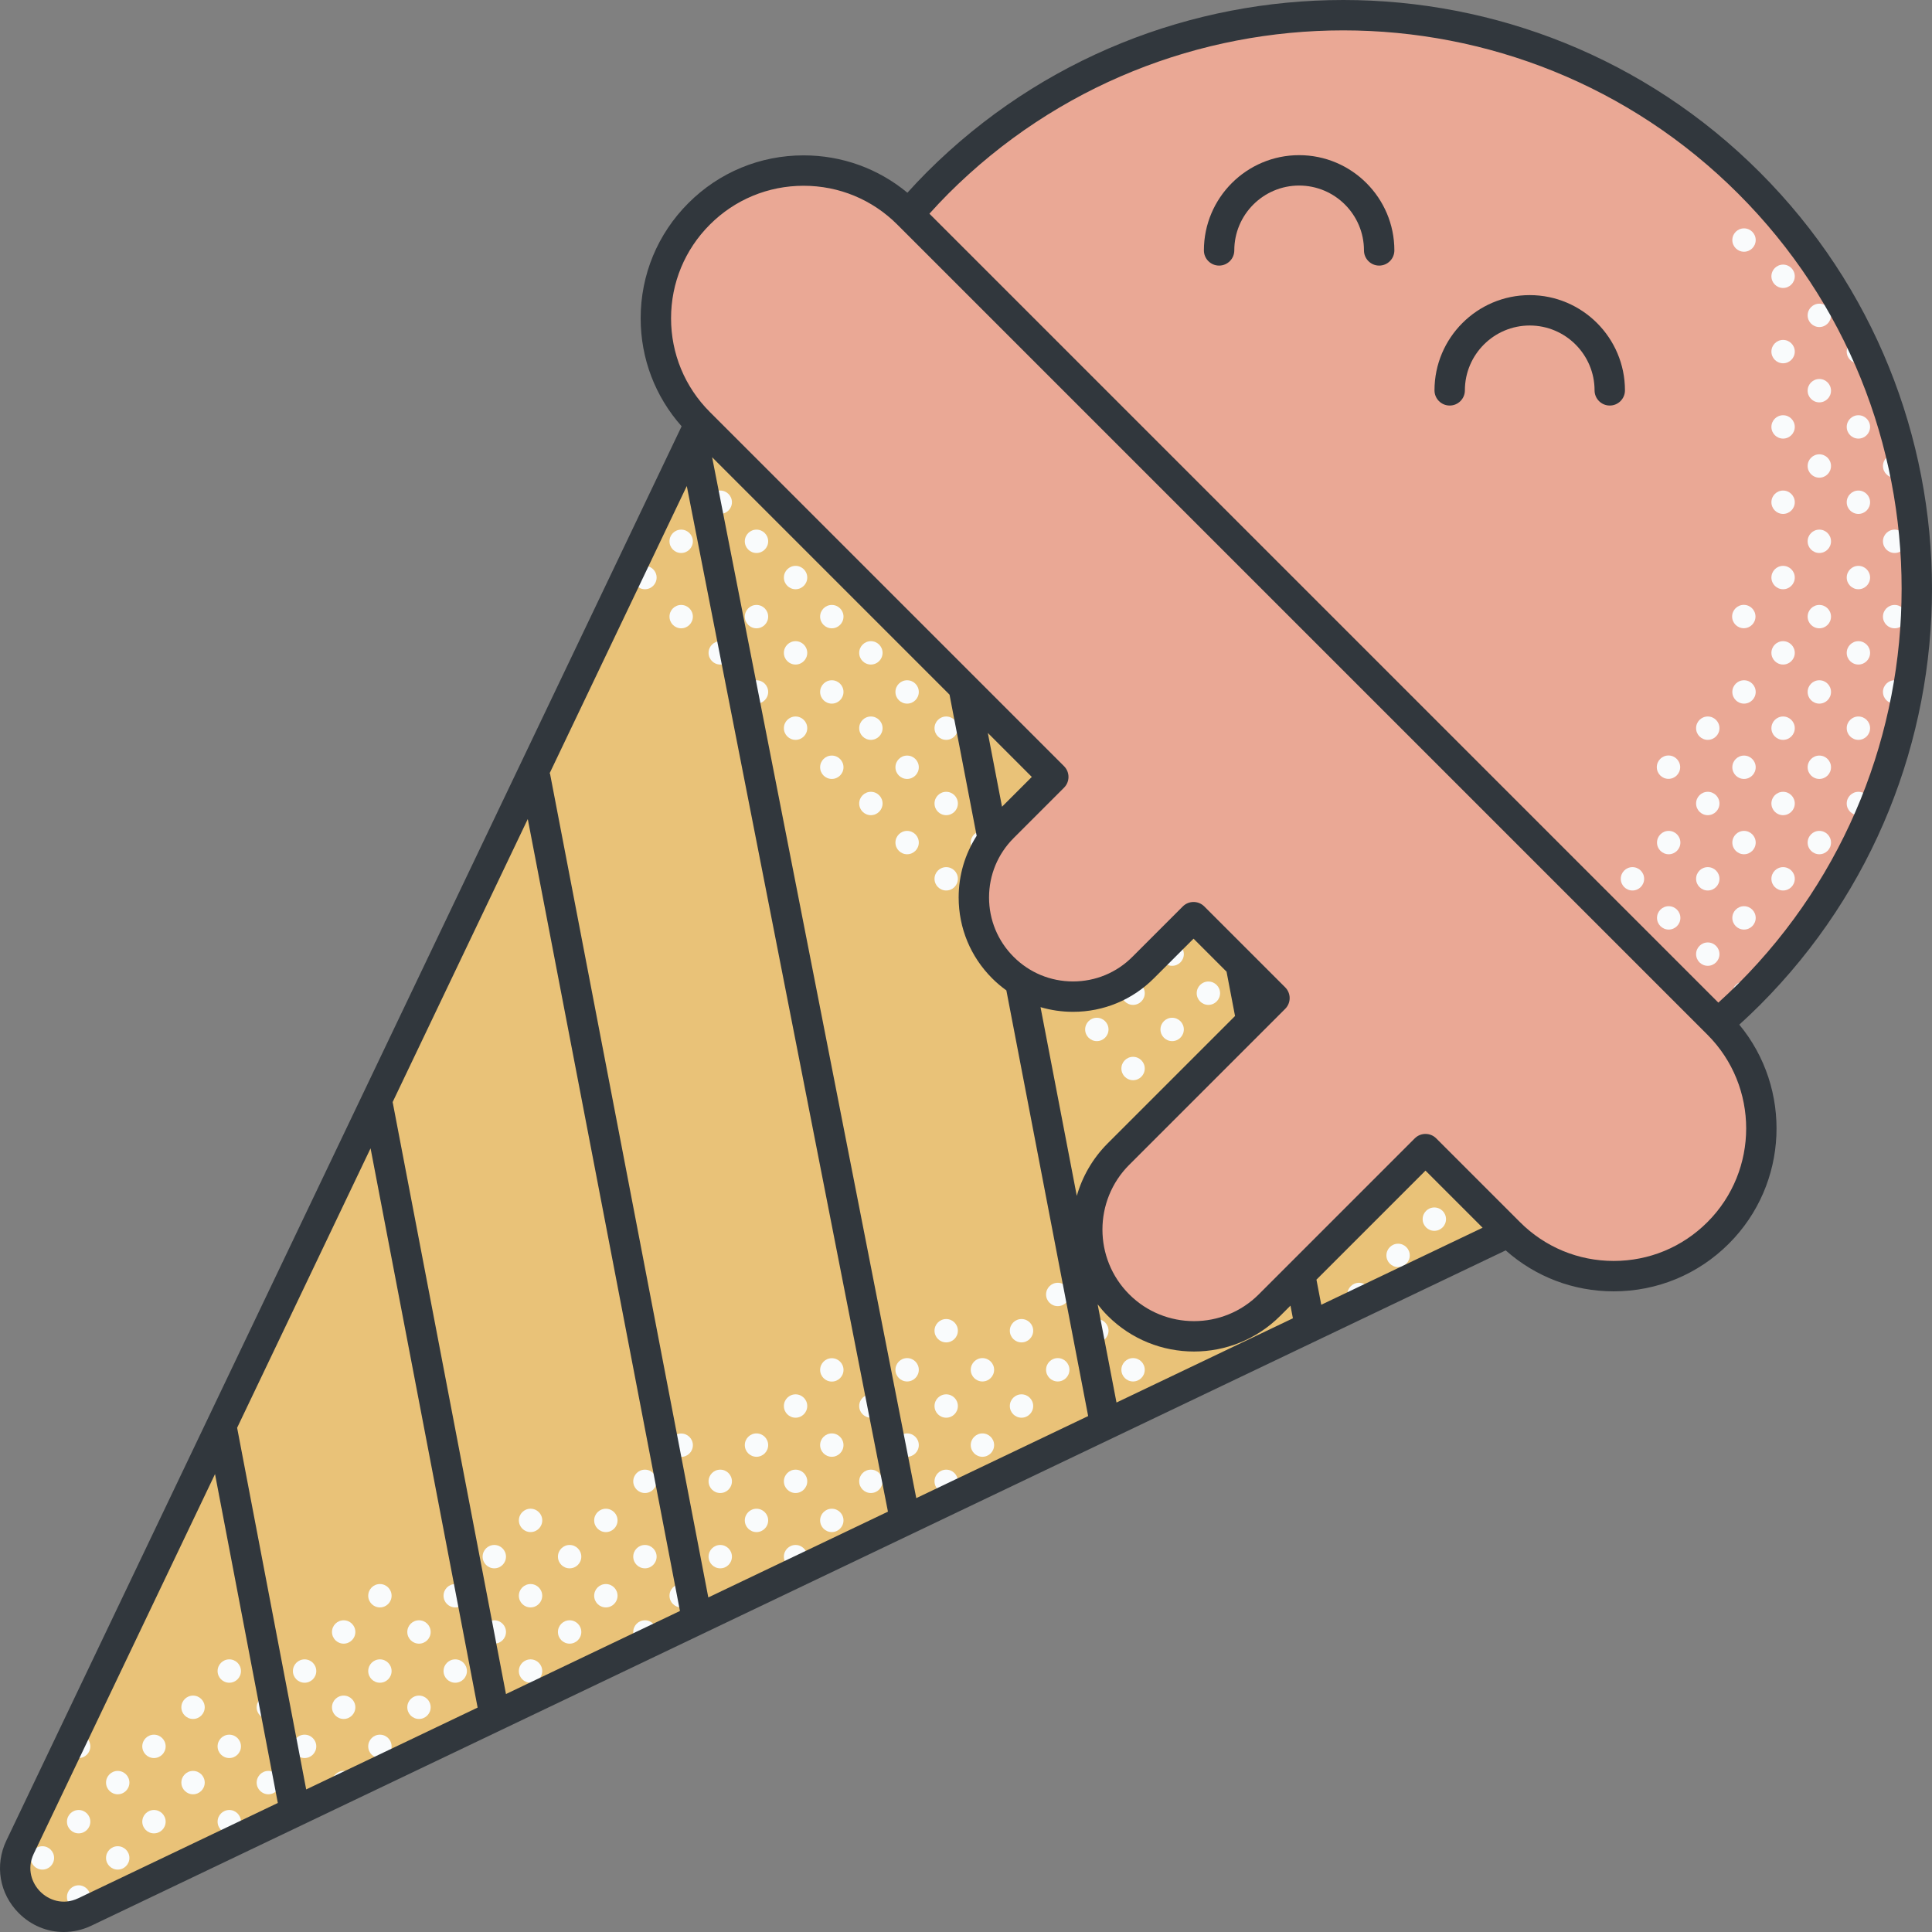 <svg id="Capa_1" enable-background="new 0 0 510.694 510.694" height="512" viewBox="0 0 510.694 510.694" width="512" xmlns="http://www.w3.org/2000/svg"><rect x="0" y="0" width="510.694" height="510.694" fill="#808080" stroke="none"/><g><path d="m22.445 505.387 407.291-194.47c3.823-1.825 4.691-6.884 1.695-9.879l-221.774-221.776c-2.996-2.996-8.054-2.128-9.879 1.696l-194.47 407.291c-5.221 10.935 6.202 22.358 17.137 17.138z" fill="#e9c278"/><g fill="#f9fbfc"><path d="m379.143 319.175c-1.706 0-3.088 1.383-3.088 3.088s1.383 3.088 3.088 3.088c1.706 0 3.088-1.383 3.088-3.088s-1.382-3.088-3.088-3.088z"/><path d="m369.564 328.755c-1.705 0-3.088 1.383-3.088 3.088 0 1.706 1.383 3.088 3.088 3.088 1.706 0 3.088-1.382 3.088-3.088 0-1.705-1.383-3.088-3.088-3.088z"/><path d="m359.235 339.084c-1.705 0-3.088 1.383-3.088 3.088 0 1.342.862 2.473 2.058 2.898l3.931-1.877c.113-.321.187-.661.187-1.022 0-1.704-1.383-3.087-3.088-3.087z"/><path d="m319.418 259.45c-1.706 0-3.088 1.383-3.088 3.088s1.383 3.088 3.088 3.088 3.088-1.382 3.088-3.088-1.383-3.088-3.088-3.088z"/><path d="m309.838 249.121c-1.705 0-3.088 1.382-3.088 3.088s1.383 3.088 3.088 3.088c1.706 0 3.088-1.382 3.088-3.088s-1.382-3.088-3.088-3.088z"/><path d="m299.509 259.45c-1.706 0-3.088 1.383-3.088 3.088s1.383 3.088 3.088 3.088 3.088-1.382 3.088-3.088-1.383-3.088-3.088-3.088z"/><path d="m309.838 269.029c-1.705 0-3.088 1.382-3.088 3.088 0 1.705 1.383 3.088 3.088 3.088 1.706 0 3.088-1.383 3.088-3.088s-1.382-3.088-3.088-3.088z"/><path d="m299.509 279.358c-1.706 0-3.088 1.382-3.088 3.088 0 1.705 1.383 3.088 3.088 3.088s3.088-1.383 3.088-3.088-1.383-3.088-3.088-3.088z"/><path d="m299.509 358.993c-1.706 0-3.088 1.382-3.088 3.088s1.383 3.088 3.088 3.088 3.088-1.382 3.088-3.088-1.383-3.088-3.088-3.088z"/><path d="m289.93 269.029c-1.706 0-3.088 1.382-3.088 3.088 0 1.705 1.383 3.088 3.088 3.088s3.088-1.383 3.088-3.088-1.383-3.088-3.088-3.088z"/><path d="m279.6 339.084c-1.706 0-3.088 1.383-3.088 3.088 0 1.706 1.383 3.088 3.088 3.088s3.088-1.382 3.088-3.088c0-1.705-1.382-3.088-3.088-3.088z"/><path d="m289.93 348.664c-1.706 0-3.088 1.382-3.088 3.088 0 1.705 1.383 3.088 3.088 3.088s3.088-1.383 3.088-3.088c0-1.706-1.383-3.088-3.088-3.088z"/><path d="m279.6 358.993c-1.706 0-3.088 1.382-3.088 3.088s1.383 3.088 3.088 3.088 3.088-1.382 3.088-3.088-1.382-3.088-3.088-3.088z"/><path d="m259.692 219.633c-1.706 0-3.088 1.382-3.088 3.088s1.383 3.088 3.088 3.088 3.088-1.383 3.088-3.088c0-1.706-1.383-3.088-3.088-3.088z"/><path d="m270.021 348.664c-1.705 0-3.088 1.382-3.088 3.088 0 1.705 1.383 3.088 3.088 3.088 1.706 0 3.088-1.383 3.088-3.088 0-1.706-1.383-3.088-3.088-3.088z"/><path d="m259.692 358.993c-1.706 0-3.088 1.382-3.088 3.088s1.383 3.088 3.088 3.088 3.088-1.382 3.088-3.088-1.383-3.088-3.088-3.088z"/><path d="m270.021 368.572c-1.705 0-3.088 1.382-3.088 3.088s1.383 3.088 3.088 3.088c1.706 0 3.088-1.383 3.088-3.088s-1.383-3.088-3.088-3.088z"/><path d="m259.692 378.901c-1.706 0-3.088 1.382-3.088 3.088 0 1.705 1.383 3.088 3.088 3.088s3.088-1.383 3.088-3.088-1.383-3.088-3.088-3.088z"/><path d="m239.783 179.815c-1.706 0-3.088 1.383-3.088 3.088 0 1.706 1.383 3.088 3.088 3.088s3.088-1.382 3.088-3.088c0-1.705-1.382-3.088-3.088-3.088z"/><path d="m250.112 189.395c-1.705 0-3.088 1.382-3.088 3.088s1.383 3.088 3.088 3.088c1.706 0 3.088-1.383 3.088-3.088s-1.382-3.088-3.088-3.088z"/><path d="m239.783 199.724c-1.706 0-3.088 1.382-3.088 3.088 0 1.705 1.383 3.088 3.088 3.088s3.088-1.383 3.088-3.088c0-1.706-1.382-3.088-3.088-3.088z"/><path d="m250.112 209.304c-1.705 0-3.088 1.382-3.088 3.088s1.383 3.088 3.088 3.088c1.706 0 3.088-1.382 3.088-3.088.001-1.706-1.382-3.088-3.088-3.088z"/><path d="m239.783 219.633c-1.706 0-3.088 1.382-3.088 3.088s1.383 3.088 3.088 3.088 3.088-1.383 3.088-3.088c0-1.706-1.382-3.088-3.088-3.088z"/><path d="m250.112 229.212c-1.705 0-3.088 1.383-3.088 3.088s1.383 3.088 3.088 3.088c1.706 0 3.088-1.382 3.088-3.088.001-1.705-1.382-3.088-3.088-3.088z"/><path d="m250.112 348.664c-1.705 0-3.088 1.382-3.088 3.088 0 1.705 1.383 3.088 3.088 3.088 1.706 0 3.088-1.383 3.088-3.088.001-1.706-1.382-3.088-3.088-3.088z"/><path d="m239.783 358.993c-1.706 0-3.088 1.382-3.088 3.088s1.383 3.088 3.088 3.088 3.088-1.382 3.088-3.088-1.382-3.088-3.088-3.088z"/><path d="m250.112 368.572c-1.705 0-3.088 1.382-3.088 3.088s1.383 3.088 3.088 3.088c1.706 0 3.088-1.383 3.088-3.088.001-1.705-1.382-3.088-3.088-3.088z"/><path d="m239.783 378.901c-1.706 0-3.088 1.382-3.088 3.088 0 1.705 1.383 3.088 3.088 3.088s3.088-1.383 3.088-3.088-1.382-3.088-3.088-3.088z"/><path d="m250.112 388.48c-1.705 0-3.088 1.383-3.088 3.088 0 1.706 1.383 3.088 3.088 3.088 1.706 0 3.088-1.382 3.088-3.088.001-1.705-1.382-3.088-3.088-3.088z"/><path d="m219.875 159.907c-1.706 0-3.088 1.383-3.088 3.088 0 1.706 1.383 3.088 3.088 3.088s3.088-1.382 3.088-3.088c0-1.705-1.383-3.088-3.088-3.088z"/><path d="m230.204 169.486c-1.706 0-3.088 1.382-3.088 3.088s1.383 3.088 3.088 3.088 3.088-1.382 3.088-3.088c0-1.705-1.383-3.088-3.088-3.088z"/><path d="m219.875 179.815c-1.706 0-3.088 1.383-3.088 3.088 0 1.706 1.383 3.088 3.088 3.088s3.088-1.382 3.088-3.088c0-1.705-1.383-3.088-3.088-3.088z"/><path d="m230.204 189.395c-1.706 0-3.088 1.382-3.088 3.088s1.383 3.088 3.088 3.088 3.088-1.383 3.088-3.088-1.383-3.088-3.088-3.088z"/><path d="m219.875 199.724c-1.706 0-3.088 1.382-3.088 3.088 0 1.705 1.383 3.088 3.088 3.088s3.088-1.383 3.088-3.088c0-1.706-1.383-3.088-3.088-3.088z"/><circle cx="230.204" cy="212.392" r="3.088"/><path d="m230.204 368.572c-1.706 0-3.088 1.382-3.088 3.088s1.383 3.088 3.088 3.088 3.088-1.383 3.088-3.088-1.383-3.088-3.088-3.088z"/><path d="m219.875 378.901c-1.706 0-3.088 1.382-3.088 3.088 0 1.705 1.383 3.088 3.088 3.088s3.088-1.383 3.088-3.088-1.383-3.088-3.088-3.088z"/><path d="m230.204 388.48c-1.706 0-3.088 1.383-3.088 3.088 0 1.706 1.383 3.088 3.088 3.088s3.088-1.382 3.088-3.088c0-1.705-1.383-3.088-3.088-3.088z"/><path d="m219.875 398.809c-1.706 0-3.088 1.383-3.088 3.088s1.383 3.088 3.088 3.088 3.088-1.382 3.088-3.088c0-1.705-1.383-3.088-3.088-3.088z"/><path d="m199.966 139.999c-1.706 0-3.088 1.382-3.088 3.088s1.382 3.088 3.088 3.088c1.705 0 3.088-1.383 3.088-3.088 0-1.706-1.382-3.088-3.088-3.088z"/><path d="m210.295 149.578c-1.705 0-3.088 1.383-3.088 3.088s1.383 3.088 3.088 3.088c1.706 0 3.088-1.382 3.088-3.088 0-1.705-1.382-3.088-3.088-3.088z"/><path d="m199.966 159.907c-1.706 0-3.088 1.383-3.088 3.088 0 1.706 1.382 3.088 3.088 3.088 1.705 0 3.088-1.382 3.088-3.088 0-1.705-1.382-3.088-3.088-3.088z"/><path d="m210.295 169.486c-1.705 0-3.088 1.382-3.088 3.088s1.383 3.088 3.088 3.088c1.706 0 3.088-1.382 3.088-3.088 0-1.705-1.382-3.088-3.088-3.088z"/><path d="m199.966 179.815c-1.706 0-3.088 1.383-3.088 3.088 0 1.706 1.382 3.088 3.088 3.088 1.705 0 3.088-1.382 3.088-3.088 0-1.705-1.382-3.088-3.088-3.088z"/><path d="m210.295 195.571c1.706 0 3.088-1.383 3.088-3.088s-1.383-3.088-3.088-3.088-3.088 1.382-3.088 3.088 1.383 3.088 3.088 3.088z"/><path d="m210.295 368.572c-1.705 0-3.088 1.382-3.088 3.088s1.383 3.088 3.088 3.088c1.706 0 3.088-1.383 3.088-3.088s-1.382-3.088-3.088-3.088z"/><path d="m219.881 359.02c-1.705 0-3.088 1.382-3.088 3.088s1.383 3.088 3.088 3.088 3.088-1.383 3.088-3.088-1.382-3.088-3.088-3.088z"/><path d="m199.966 378.901c-1.706 0-3.088 1.382-3.088 3.088 0 1.705 1.382 3.088 3.088 3.088 1.705 0 3.088-1.383 3.088-3.088s-1.382-3.088-3.088-3.088z"/><path d="m210.295 388.48c-1.705 0-3.088 1.383-3.088 3.088 0 1.706 1.383 3.088 3.088 3.088 1.706 0 3.088-1.382 3.088-3.088 0-1.705-1.382-3.088-3.088-3.088z"/><path d="m199.966 398.809c-1.706 0-3.088 1.383-3.088 3.088s1.382 3.088 3.088 3.088c1.705 0 3.088-1.382 3.088-3.088 0-1.705-1.382-3.088-3.088-3.088z"/><path d="m210.295 408.389c-1.705 0-3.088 1.382-3.088 3.088s1.383 3.088 3.088 3.088c1.706 0 3.088-1.382 3.088-3.088s-1.382-3.088-3.088-3.088z"/><path d="m190.387 129.669c-1.706 0-3.088 1.383-3.088 3.088s1.383 3.088 3.088 3.088 3.088-1.383 3.088-3.088-1.383-3.088-3.088-3.088z"/><path d="m180.058 139.999c-1.706 0-3.088 1.382-3.088 3.088s1.383 3.088 3.088 3.088 3.088-1.383 3.088-3.088c0-1.706-1.383-3.088-3.088-3.088z"/><path d="m180.058 159.907c-1.706 0-3.088 1.383-3.088 3.088 0 1.706 1.383 3.088 3.088 3.088s3.088-1.382 3.088-3.088c0-1.705-1.383-3.088-3.088-3.088z"/><path d="m190.387 169.486c-1.706 0-3.088 1.382-3.088 3.088s1.383 3.088 3.088 3.088 3.088-1.382 3.088-3.088c0-1.705-1.383-3.088-3.088-3.088z"/><path d="m190.387 388.48c-1.706 0-3.088 1.383-3.088 3.088 0 1.706 1.383 3.088 3.088 3.088s3.088-1.382 3.088-3.088c0-1.705-1.383-3.088-3.088-3.088z"/><path d="m180.058 398.809c-1.706 0-3.088 1.383-3.088 3.088s1.383 3.088 3.088 3.088 3.088-1.382 3.088-3.088c0-1.705-1.383-3.088-3.088-3.088z"/><path d="m190.387 408.389c-1.706 0-3.088 1.382-3.088 3.088s1.383 3.088 3.088 3.088 3.088-1.382 3.088-3.088-1.383-3.088-3.088-3.088z"/><path d="m180.058 418.718c-1.706 0-3.088 1.383-3.088 3.088s1.383 3.088 3.088 3.088 3.088-1.382 3.088-3.088c0-1.705-1.383-3.088-3.088-3.088z"/><path d="m170.478 155.754c1.706 0 3.088-1.382 3.088-3.088s-1.383-3.088-3.088-3.088-3.088 1.383-3.088 3.088c0 1.706 1.382 3.088 3.088 3.088z"/><path d="m170.478 388.48c-1.706 0-3.088 1.383-3.088 3.088 0 1.706 1.382 3.088 3.088 3.088s3.088-1.382 3.088-3.088c0-1.705-1.382-3.088-3.088-3.088z"/><path d="m180.064 378.929c-1.705 0-3.088 1.383-3.088 3.088s1.383 3.088 3.088 3.088c1.706 0 3.088-1.382 3.088-3.088s-1.382-3.088-3.088-3.088z"/><path d="m160.149 398.809c-1.706 0-3.088 1.383-3.088 3.088s1.383 3.088 3.088 3.088 3.088-1.382 3.088-3.088c0-1.705-1.383-3.088-3.088-3.088z"/><path d="m170.478 408.389c-1.706 0-3.088 1.382-3.088 3.088s1.382 3.088 3.088 3.088 3.088-1.382 3.088-3.088-1.382-3.088-3.088-3.088z"/><path d="m160.149 418.718c-1.706 0-3.088 1.383-3.088 3.088s1.383 3.088 3.088 3.088 3.088-1.382 3.088-3.088c0-1.705-1.383-3.088-3.088-3.088z"/><path d="m173.566 431.386c0-1.706-1.383-3.088-3.088-3.088s-3.088 1.382-3.088 3.088 1.382 3.088 3.088 3.088c.21 0 .415-.022.614-.062l1.302-.622c.709-.566 1.172-1.427 1.172-2.404z"/><path d="m150.57 408.389c-1.706 0-3.088 1.382-3.088 3.088s1.383 3.088 3.088 3.088 3.088-1.382 3.088-3.088-1.383-3.088-3.088-3.088z"/><path d="m140.24 418.718c-1.706 0-3.088 1.383-3.088 3.088s1.382 3.088 3.088 3.088c1.705 0 3.088-1.382 3.088-3.088 0-1.705-1.382-3.088-3.088-3.088z"/><path d="m150.57 428.298c-1.706 0-3.088 1.382-3.088 3.088s1.383 3.088 3.088 3.088 3.088-1.383 3.088-3.088-1.383-3.088-3.088-3.088z"/><path d="m140.24 438.627c-1.706 0-3.088 1.382-3.088 3.088s1.382 3.088 3.088 3.088c1.705 0 3.088-1.383 3.088-3.088 0-1.706-1.382-3.088-3.088-3.088z"/><path d="m130.661 408.389c-1.705 0-3.088 1.382-3.088 3.088s1.383 3.088 3.088 3.088c1.706 0 3.088-1.382 3.088-3.088s-1.383-3.088-3.088-3.088z"/><path d="m140.247 398.803c-1.705 0-3.088 1.382-3.088 3.088s1.383 3.088 3.088 3.088 3.088-1.382 3.088-3.088c0-1.705-1.383-3.088-3.088-3.088z"/><path d="m120.332 418.718c-1.705 0-3.088 1.383-3.088 3.088s1.383 3.088 3.088 3.088c1.706 0 3.088-1.382 3.088-3.088 0-1.705-1.383-3.088-3.088-3.088z"/><path d="m130.661 428.298c-1.705 0-3.088 1.382-3.088 3.088s1.383 3.088 3.088 3.088c1.706 0 3.088-1.383 3.088-3.088s-1.383-3.088-3.088-3.088z"/><path d="m120.332 438.627c-1.705 0-3.088 1.382-3.088 3.088s1.383 3.088 3.088 3.088c1.706 0 3.088-1.383 3.088-3.088 0-1.706-1.383-3.088-3.088-3.088z"/><path d="m100.423 418.718c-1.706 0-3.088 1.383-3.088 3.088s1.382 3.088 3.088 3.088c1.705 0 3.088-1.382 3.088-3.088 0-1.705-1.382-3.088-3.088-3.088z"/><path d="m110.752 428.298c-1.706 0-3.088 1.382-3.088 3.088s1.383 3.088 3.088 3.088 3.088-1.383 3.088-3.088-1.382-3.088-3.088-3.088z"/><path d="m100.423 438.627c-1.706 0-3.088 1.382-3.088 3.088s1.382 3.088 3.088 3.088c1.705 0 3.088-1.383 3.088-3.088 0-1.706-1.382-3.088-3.088-3.088z"/><path d="m110.752 448.206c-1.706 0-3.088 1.383-3.088 3.088s1.383 3.088 3.088 3.088 3.088-1.383 3.088-3.088-1.382-3.088-3.088-3.088z"/><path d="m100.423 458.535c-1.706 0-3.088 1.382-3.088 3.088 0 1.705 1.382 3.088 3.088 3.088 1.705 0 3.088-1.383 3.088-3.088s-1.382-3.088-3.088-3.088z"/><path d="m90.844 428.298c-1.705 0-3.088 1.382-3.088 3.088s1.383 3.088 3.088 3.088 3.088-1.383 3.088-3.088-1.383-3.088-3.088-3.088z"/><path d="m80.515 438.627c-1.705 0-3.088 1.382-3.088 3.088s1.383 3.088 3.088 3.088 3.088-1.383 3.088-3.088c0-1.706-1.383-3.088-3.088-3.088z"/><path d="m90.844 448.206c-1.705 0-3.088 1.383-3.088 3.088s1.383 3.088 3.088 3.088 3.088-1.383 3.088-3.088-1.383-3.088-3.088-3.088z"/><path d="m80.515 458.535c-1.705 0-3.088 1.382-3.088 3.088 0 1.705 1.383 3.088 3.088 3.088s3.088-1.383 3.088-3.088-1.383-3.088-3.088-3.088z"/><path d="m90.844 468.115c-1.705 0-3.088 1.383-3.088 3.088 0 .99.474 1.862 1.199 2.427l4.972-2.374c0-.018.005-.035.005-.053 0-1.705-1.383-3.088-3.088-3.088z"/><path d="m60.606 438.627c-1.706 0-3.088 1.382-3.088 3.088s1.383 3.088 3.088 3.088 3.088-1.383 3.088-3.088c0-1.706-1.382-3.088-3.088-3.088z"/><path d="m70.935 448.206c-1.705 0-3.088 1.383-3.088 3.088s1.383 3.088 3.088 3.088 3.088-1.383 3.088-3.088-1.382-3.088-3.088-3.088z"/><path d="m60.606 458.535c-1.706 0-3.088 1.382-3.088 3.088 0 1.705 1.383 3.088 3.088 3.088s3.088-1.383 3.088-3.088-1.382-3.088-3.088-3.088z"/><path d="m70.935 468.115c-1.705 0-3.088 1.383-3.088 3.088s1.383 3.088 3.088 3.088 3.088-1.382 3.088-3.088-1.382-3.088-3.088-3.088z"/><path d="m60.606 478.444c-1.706 0-3.088 1.383-3.088 3.088s1.383 3.088 3.088 3.088 3.088-1.383 3.088-3.088c0-1.706-1.382-3.088-3.088-3.088z"/><circle cx="51.027" cy="451.294" r="3.088"/><path d="m40.698 458.535c-1.706 0-3.088 1.382-3.088 3.088 0 1.705 1.383 3.088 3.088 3.088s3.088-1.383 3.088-3.088-1.383-3.088-3.088-3.088z"/><path d="m51.027 468.115c-1.706 0-3.088 1.383-3.088 3.088s1.382 3.088 3.088 3.088c1.705 0 3.088-1.382 3.088-3.088s-1.383-3.088-3.088-3.088z"/><path d="m40.698 478.444c-1.706 0-3.088 1.383-3.088 3.088s1.383 3.088 3.088 3.088 3.088-1.383 3.088-3.088c0-1.706-1.383-3.088-3.088-3.088z"/><path d="m20.789 464.712c1.706 0 3.088-1.383 3.088-3.088 0-1.706-1.383-3.088-3.088-3.088-.54 0-1.041.151-1.483.395l-1.55 3.246c.262 1.44 1.517 2.535 3.033 2.535z"/><path d="m31.118 468.115c-1.705 0-3.088 1.383-3.088 3.088s1.383 3.088 3.088 3.088 3.088-1.382 3.088-3.088-1.382-3.088-3.088-3.088z"/><path d="m20.789 478.444c-1.705 0-3.088 1.383-3.088 3.088s1.383 3.088 3.088 3.088c1.706 0 3.088-1.383 3.088-3.088 0-1.706-1.383-3.088-3.088-3.088z"/><path d="m31.118 488.023c-1.705 0-3.088 1.383-3.088 3.088 0 1.706 1.383 3.088 3.088 3.088s3.088-1.382 3.088-3.088c0-1.705-1.382-3.088-3.088-3.088z"/><path d="m20.789 504.528c1.706 0 3.088-1.382 3.088-3.088 0-1.705-1.383-3.088-3.088-3.088s-3.088 1.383-3.088 3.088c0 1.706 1.382 3.088 3.088 3.088z"/><path d="m11.21 494.199c1.705 0 3.088-1.382 3.088-3.088 0-1.705-1.383-3.088-3.088-3.088-1.706 0-3.088 1.383-3.088 3.088-.001 1.706 1.382 3.088 3.088 3.088z"/></g><path d="m454.044 270.536c2.83-2.438 5.598-4.983 8.282-7.667 59.233-59.233 59.233-155.268 0-214.5-59.233-59.233-155.268-59.233-214.5 0-2.684 2.684-5.229 5.452-7.667 8.282l-.127-.127c-15.251-15.251-39.977-15.251-55.227 0-15.251 15.251-15.251 39.977 0 55.228l93.618 93.618-13.324 13.324c-10.237 10.237-10.237 26.835 0 37.072 10.237 10.237 26.835 10.237 37.073 0l13.323-13.324 21.388 21.388-41.23 41.23c-11.025 11.025-11.024 28.899 0 39.924 11.025 11.025 28.899 11.025 39.924 0l41.23-41.23 22.137 22.136c15.251 15.251 39.977 15.251 55.228 0s15.251-39.977 0-55.227z" fill="#eaa895"/><g fill="#f9fbfc"><path d="m500.82 120.09c-1.706 0-3.088 1.382-3.088 3.088 0 1.705 1.383 3.088 3.088 3.088 1.192 0 2.215-.684 2.73-1.673-.268-1.287-.551-2.571-.853-3.852-.521-.403-1.167-.651-1.877-.651z"/><path d="m500.82 139.998c-1.706 0-3.088 1.383-3.088 3.088 0 1.706 1.383 3.088 3.088 3.088s3.088-1.383 3.088-3.088-1.383-3.088-3.088-3.088z"/><path d="m500.82 159.907c-1.706 0-3.088 1.383-3.088 3.088 0 1.706 1.383 3.088 3.088 3.088s3.088-1.382 3.088-3.088c0-1.705-1.383-3.088-3.088-3.088z"/><path d="m500.82 179.815c-1.706 0-3.088 1.383-3.088 3.088 0 1.706 1.383 3.088 3.088 3.088s3.088-1.382 3.088-3.088c0-1.705-1.383-3.088-3.088-3.088z"/><path d="m497.732 202.812c0 .805.315 1.53.819 2.08.58-1.694 1.129-3.396 1.648-5.105-1.408.287-2.467 1.532-2.467 3.025z"/><path d="m480.911 80.272c-1.706 0-3.088 1.383-3.088 3.088s1.383 3.088 3.088 3.088 3.088-1.382 3.088-3.088c0-1.705-1.382-3.088-3.088-3.088z"/><path d="m488.152 92.94c0 1.706 1.383 3.088 3.088 3.088 1.148 0 2.139-.635 2.671-1.565-.673-1.527-1.375-3.045-2.1-4.554-.185-.035-.375-.057-.571-.057-1.705 0-3.088 1.383-3.088 3.088z"/><path d="m480.911 100.181c-1.706 0-3.088 1.382-3.088 3.088 0 1.705 1.383 3.088 3.088 3.088s3.088-1.383 3.088-3.088c0-1.706-1.382-3.088-3.088-3.088z"/><path d="m491.24 109.76c-1.705 0-3.088 1.383-3.088 3.088s1.383 3.088 3.088 3.088c1.706 0 3.088-1.383 3.088-3.088s-1.382-3.088-3.088-3.088z"/><path d="m480.911 120.09c-1.706 0-3.088 1.382-3.088 3.088 0 1.705 1.383 3.088 3.088 3.088s3.088-1.383 3.088-3.088c0-1.706-1.382-3.088-3.088-3.088z"/><path d="m491.24 129.669c-1.705 0-3.088 1.383-3.088 3.088s1.383 3.088 3.088 3.088c1.706 0 3.088-1.382 3.088-3.088 0-1.705-1.382-3.088-3.088-3.088z"/><path d="m480.911 139.998c-1.706 0-3.088 1.383-3.088 3.088 0 1.706 1.383 3.088 3.088 3.088s3.088-1.383 3.088-3.088-1.382-3.088-3.088-3.088z"/><path d="m491.24 149.578c-1.705 0-3.088 1.383-3.088 3.088s1.383 3.088 3.088 3.088c1.706 0 3.088-1.382 3.088-3.088 0-1.705-1.382-3.088-3.088-3.088z"/><path d="m480.911 159.907c-1.706 0-3.088 1.383-3.088 3.088 0 1.706 1.383 3.088 3.088 3.088s3.088-1.382 3.088-3.088c0-1.705-1.382-3.088-3.088-3.088z"/><path d="m491.24 169.486c-1.705 0-3.088 1.382-3.088 3.088 0 1.705 1.383 3.088 3.088 3.088 1.706 0 3.088-1.383 3.088-3.088s-1.382-3.088-3.088-3.088z"/><path d="m480.911 179.815c-1.706 0-3.088 1.383-3.088 3.088 0 1.706 1.383 3.088 3.088 3.088s3.088-1.382 3.088-3.088c0-1.705-1.382-3.088-3.088-3.088z"/><path d="m491.24 189.395c-1.705 0-3.088 1.382-3.088 3.088s1.383 3.088 3.088 3.088c1.706 0 3.088-1.383 3.088-3.088s-1.382-3.088-3.088-3.088z"/><path d="m480.911 199.724c-1.706 0-3.088 1.382-3.088 3.088 0 1.705 1.383 3.088 3.088 3.088s3.088-1.383 3.088-3.088c0-1.706-1.382-3.088-3.088-3.088z"/><path d="m491.24 209.303c-1.705 0-3.088 1.383-3.088 3.088 0 1.706 1.383 3.088 3.088 3.088 1.706 0 3.088-1.382 3.088-3.088 0-1.705-1.382-3.088-3.088-3.088z"/><path d="m480.911 219.633c-1.706 0-3.088 1.382-3.088 3.088s1.383 3.088 3.088 3.088 3.088-1.382 3.088-3.088-1.382-3.088-3.088-3.088z"/><path d="m477.823 242.629c0 .558.16 1.074.419 1.527 1.086-1.507 2.145-3.028 3.169-4.564-.164-.027-.328-.051-.5-.051-1.705 0-3.088 1.383-3.088 3.088z"/><path d="m460.495 46.58c-.827-.8-1.661-1.588-2.502-2.365.271 1.219 1.26 2.159 2.502 2.365z"/><path d="m464.091 63.452c0-1.705-1.383-3.088-3.088-3.088-1.706 0-3.088 1.383-3.088 3.088 0 1.706 1.383 3.088 3.088 3.088s3.088-1.382 3.088-3.088z"/><path d="m471.332 69.944c-1.706 0-3.088 1.382-3.088 3.088s1.383 3.088 3.088 3.088 3.088-1.382 3.088-3.088-1.383-3.088-3.088-3.088z"/><path d="m471.332 89.852c-1.706 0-3.088 1.382-3.088 3.088s1.383 3.088 3.088 3.088 3.088-1.383 3.088-3.088-1.383-3.088-3.088-3.088z"/><path d="m471.332 109.76c-1.706 0-3.088 1.383-3.088 3.088s1.383 3.088 3.088 3.088 3.088-1.383 3.088-3.088-1.383-3.088-3.088-3.088z"/><path d="m471.332 129.669c-1.706 0-3.088 1.383-3.088 3.088s1.383 3.088 3.088 3.088 3.088-1.382 3.088-3.088c0-1.705-1.383-3.088-3.088-3.088z"/><path d="m471.332 149.578c-1.706 0-3.088 1.383-3.088 3.088s1.383 3.088 3.088 3.088 3.088-1.382 3.088-3.088c0-1.705-1.383-3.088-3.088-3.088z"/><path d="m460.947 159.885c-1.705 0-3.088 1.383-3.088 3.088s1.383 3.088 3.088 3.088c1.706 0 3.088-1.382 3.088-3.088s-1.383-3.088-3.088-3.088z"/><path d="m471.332 169.486c-1.706 0-3.088 1.382-3.088 3.088 0 1.705 1.383 3.088 3.088 3.088s3.088-1.383 3.088-3.088-1.383-3.088-3.088-3.088z"/><path d="m461.003 179.815c-1.706 0-3.088 1.383-3.088 3.088 0 1.706 1.383 3.088 3.088 3.088s3.088-1.382 3.088-3.088c0-1.705-1.383-3.088-3.088-3.088z"/><path d="m471.332 189.395c-1.706 0-3.088 1.382-3.088 3.088s1.383 3.088 3.088 3.088 3.088-1.383 3.088-3.088-1.383-3.088-3.088-3.088z"/><path d="m461.003 199.724c-1.706 0-3.088 1.382-3.088 3.088 0 1.705 1.383 3.088 3.088 3.088s3.088-1.383 3.088-3.088c0-1.706-1.383-3.088-3.088-3.088z"/><path d="m471.332 209.303c-1.706 0-3.088 1.383-3.088 3.088 0 1.706 1.383 3.088 3.088 3.088s3.088-1.382 3.088-3.088c0-1.705-1.383-3.088-3.088-3.088z"/><circle cx="461.003" cy="222.721" r="3.088"/><path d="m471.332 229.212c-1.706 0-3.088 1.382-3.088 3.088s1.383 3.088 3.088 3.088 3.088-1.382 3.088-3.088-1.383-3.088-3.088-3.088z"/><path d="m461.003 239.541c-1.706 0-3.088 1.383-3.088 3.088 0 1.706 1.383 3.088 3.088 3.088s3.088-1.382 3.088-3.088c0-1.705-1.383-3.088-3.088-3.088z"/><path d="m471.332 249.121c-1.706 0-3.088 1.382-3.088 3.088 0 1.135.619 2.116 1.531 2.653 1.331-1.535 2.622-3.092 3.881-4.667-.567-.653-1.392-1.074-2.324-1.074z"/><path d="m461.003 259.45c-1.706 0-3.088 1.382-3.088 3.088 0 1.265.763 2.35 1.852 2.827.86-.821 1.714-1.65 2.559-2.495.512-.512 1.009-1.034 1.513-1.552-.474-1.099-1.564-1.868-2.836-1.868z"/><path d="m451.423 189.395c-1.706 0-3.088 1.382-3.088 3.088s1.383 3.088 3.088 3.088 3.088-1.383 3.088-3.088-1.382-3.088-3.088-3.088z"/><path d="m441.038 199.702c-1.705 0-3.088 1.382-3.088 3.088 0 1.705 1.383 3.088 3.088 3.088 1.706 0 3.088-1.383 3.088-3.088 0-1.706-1.382-3.088-3.088-3.088z"/><path d="m451.423 209.303c-1.706 0-3.088 1.383-3.088 3.088 0 1.706 1.383 3.088 3.088 3.088s3.088-1.382 3.088-3.088c0-1.705-1.382-3.088-3.088-3.088z"/><circle cx="441.094" cy="222.721" r="3.088"/><path d="m451.423 229.212c-1.706 0-3.088 1.382-3.088 3.088s1.383 3.088 3.088 3.088 3.088-1.382 3.088-3.088-1.382-3.088-3.088-3.088z"/><path d="m441.094 239.541c-1.706 0-3.088 1.383-3.088 3.088 0 1.706 1.383 3.088 3.088 3.088 1.706 0 3.088-1.382 3.088-3.088 0-1.705-1.382-3.088-3.088-3.088z"/><path d="m451.423 249.121c-1.706 0-3.088 1.382-3.088 3.088s1.383 3.088 3.088 3.088 3.088-1.383 3.088-3.088c0-1.706-1.382-3.088-3.088-3.088z"/><path d="m431.515 229.212c-1.706 0-3.088 1.382-3.088 3.088s1.383 3.088 3.088 3.088 3.088-1.382 3.088-3.088-1.383-3.088-3.088-3.088z"/></g><g fill="#31373d"><path d="m465.165 265.71c60.705-60.704 60.705-159.477 0-220.182-60.703-60.704-159.476-60.704-220.181 0-1.768 1.768-3.462 3.582-5.125 5.415-7.704-6.392-17.305-9.875-27.441-9.875-11.504 0-22.32 4.48-30.454 12.615-8.135 8.135-12.615 18.95-12.615 30.454 0 10.629 3.831 20.664 10.828 28.546l-178.494 373.835c-3.123 6.539-1.829 14.075 3.294 19.199 3.268 3.268 7.516 4.978 11.862 4.978 2.468 0 4.968-.552 7.336-1.682l373.835-178.496c7.882 6.997 17.917 10.829 28.546 10.829 11.504 0 22.319-4.48 30.454-12.615 15.818-15.819 16.729-40.977 2.747-57.879 1.834-1.665 3.64-3.374 5.408-5.142zm-110.09-257.68c37.807 0 75.628 14.397 104.41 43.179 57.571 57.571 57.571 151.248 0 208.819-1.722 1.722-3.482 3.383-5.268 5l-208.54-208.54c1.617-1.787 3.266-3.556 4.988-5.278 28.79-28.79 66.594-43.18 104.41-43.18zm-334.361 493.731c-4.158 1.986-7.92.41-10.056-1.725-2.135-2.136-3.71-5.899-1.725-10.056l47.904-100.33 16.602 86.937zm60.222-28.753-18.256-95.595 35.272-73.872 28.299 147.83zm52.81-25.216-29.955-156.48 35.721-74.812 40.224 209.334zm53.483-25.537-41.854-217.821-.113.022 36.28-75.985 53.172 271.111zm54.972-26.247-53.963-275.141 62.756 62.756 7.171 37.318c-3.095 4.819-4.761 10.424-4.761 16.288 0 8.075 3.145 15.667 8.854 21.377 1.175 1.175 2.434 2.236 3.757 3.188l21.621 112.52zm32.846-129.784c2.753.812 5.637 1.236 8.588 1.236 8.075 0 15.666-3.145 21.376-8.855l10.484-10.483 8.724 8.724 2.244 11.721-33.65 33.651c-4.002 4.002-6.725 8.806-8.179 13.897zm20.081 104.513-4.987-25.956c.819 1.055 1.703 2.074 2.671 3.042 6.286 6.287 14.543 9.431 22.802 9.43 8.258 0 16.516-3.144 22.803-9.429l2.701-2.701.641 3.349zm54.126-25.843-1.27-6.637 28.823-28.823 15.096 15.096zm102.076-21.845c-6.618 6.618-15.416 10.262-24.774 10.262s-18.156-3.644-24.773-10.262l-22.137-22.136c-1.569-1.568-4.113-1.568-5.68 0l-41.23 41.23c-9.442 9.439-24.803 9.442-34.244 0-9.44-9.44-9.44-24.801 0-34.242l41.23-41.23c1.569-1.569 1.569-4.112 0-5.681l-21.388-21.388c-.785-.784-1.812-1.176-2.84-1.176s-2.057.392-2.84 1.176l-13.324 13.324c-4.193 4.193-9.767 6.502-15.696 6.502s-11.504-2.309-15.696-6.502c-4.192-4.192-6.5-9.766-6.5-15.695 0-5.93 2.309-11.504 6.501-15.697l13.323-13.324c1.569-1.569 1.569-4.112 0-5.681l-93.617-93.618c-6.617-6.617-10.262-15.414-10.262-24.773 0-9.358 3.645-18.156 10.262-24.773s15.415-10.262 24.773-10.262 18.156 3.645 24.773 10.262l214.139 214.138c13.66 13.66 13.66 35.886 0 49.546zm-190.209-129.3 11.62 11.62-7.874 7.875z"/><path d="m364.562 70.204c-2.218 0-4.017-1.799-4.017-4.017 0-9.451-7.689-17.139-17.139-17.139s-17.139 7.688-17.139 17.139c0 2.218-1.799 4.017-4.017 4.017s-4.017-1.799-4.017-4.017c0-13.881 11.293-25.173 25.173-25.173s25.173 11.293 25.173 25.173c0 2.219-1.799 4.017-4.017 4.017z"/><path d="m425.515 107.199c-2.218 0-4.017-1.799-4.017-4.017 0-9.451-7.689-17.139-17.139-17.139s-17.139 7.688-17.139 17.139c0 2.218-1.799 4.017-4.017 4.017s-4.017-1.799-4.017-4.017c0-13.881 11.293-25.173 25.173-25.173s25.173 11.293 25.173 25.173c0 2.218-1.799 4.017-4.017 4.017z"/></g></g></svg>